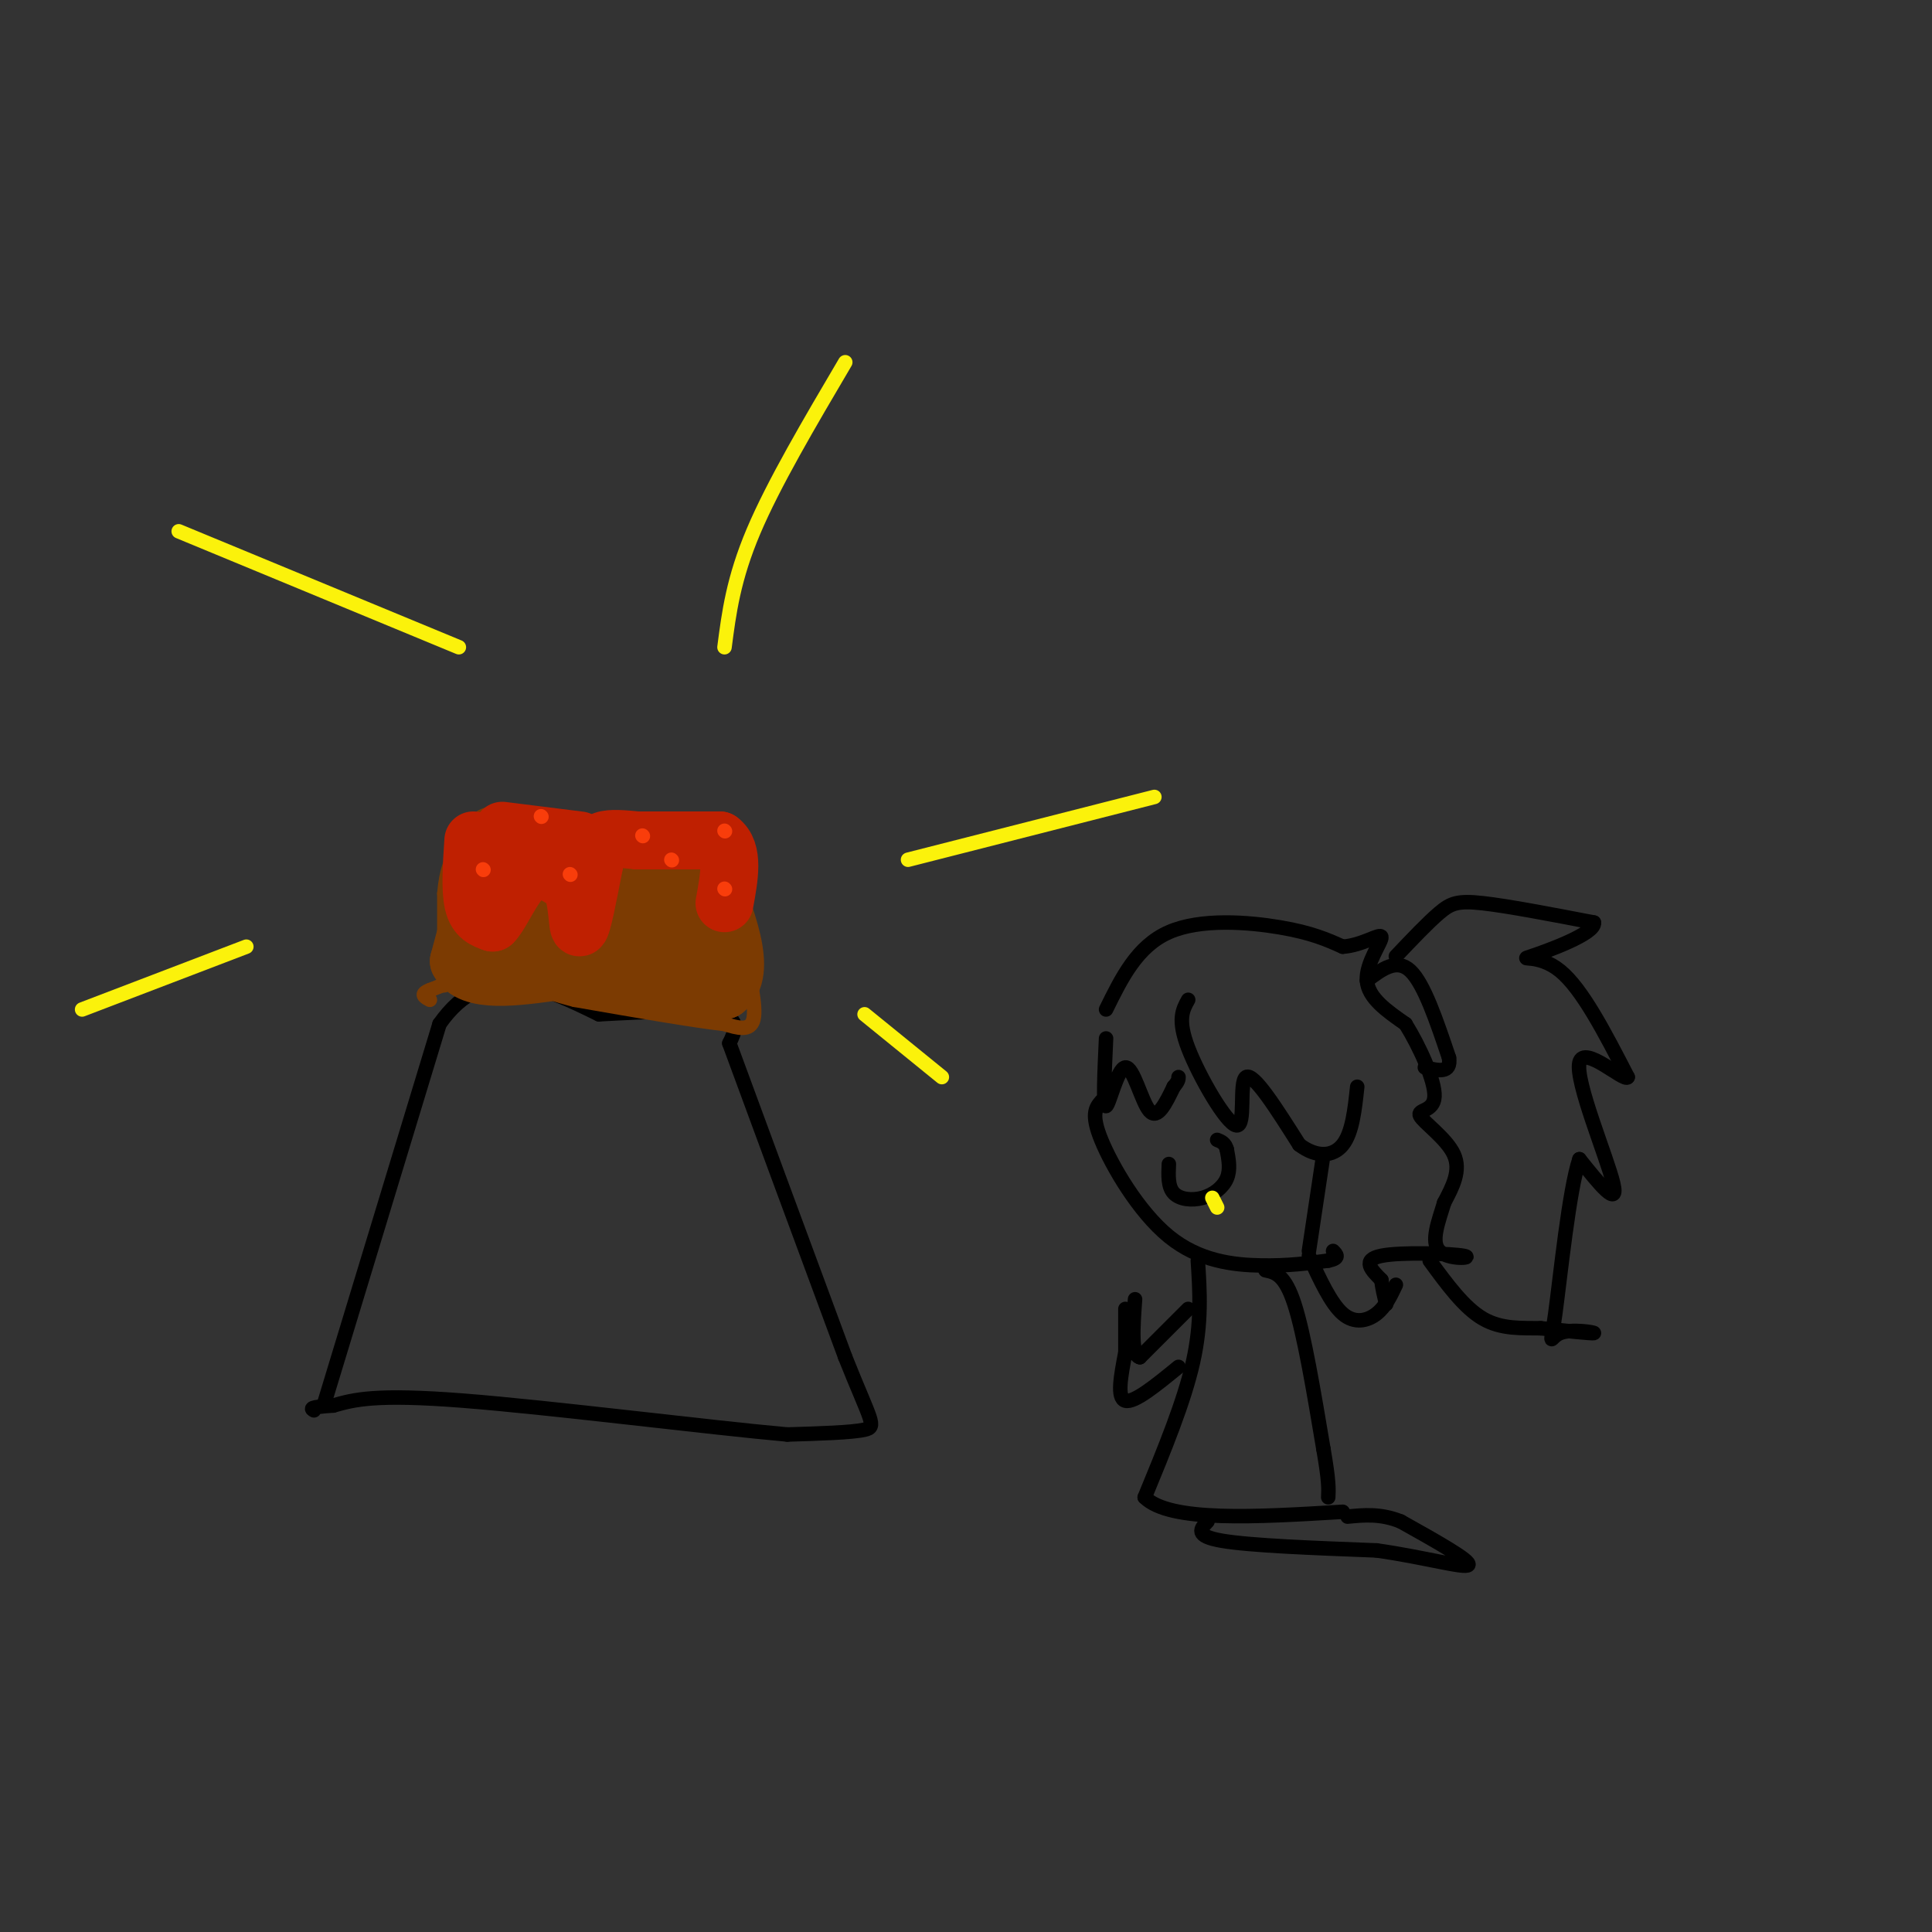 <svg viewBox='0 0 400 400' version='1.1' xmlns='http://www.w3.org/2000/svg' xmlns:xlink='http://www.w3.org/1999/xlink'><rect x="0" y="0" width="400" height="400" fill="#333333" stroke="none"/><g fill='none' stroke='#000000' stroke-width='3' stroke-linecap='round' stroke-linejoin='round'><path d='M246,207c-1.137,2.036 -2.274,4.071 0,10c2.274,5.929 7.958,15.750 10,16c2.042,0.250 0.440,-9.071 2,-10c1.560,-0.929 6.280,6.536 11,14'/><path d='M269,237c3.578,2.711 7.022,2.489 9,0c1.978,-2.489 2.489,-7.244 3,-12'/><path d='M228,228c-1.101,1.304 -2.202,2.607 0,8c2.202,5.393 7.708,14.875 14,20c6.292,5.125 13.369,5.893 19,6c5.631,0.107 9.815,-0.446 14,-1'/><path d='M275,261c2.500,-0.500 1.750,-1.250 1,-2'/><path d='M229,215c-0.333,7.119 -0.667,14.238 0,14c0.667,-0.238 2.333,-7.833 4,-8c1.667,-0.167 3.333,7.095 5,9c1.667,1.905 3.333,-1.548 5,-5'/><path d='M243,225c1.000,-1.167 1.000,-1.583 1,-2'/><path d='M229,209c3.222,-6.556 6.444,-13.111 13,-16c6.556,-2.889 16.444,-2.111 23,-1c6.556,1.111 9.778,2.556 13,4'/><path d='M278,196c4.095,-0.262 7.833,-2.917 8,-2c0.167,0.917 -3.238,5.405 -3,9c0.238,3.595 4.119,6.298 8,9'/><path d='M291,212c2.896,4.643 6.137,11.750 6,15c-0.137,3.250 -3.652,2.644 -3,4c0.652,1.356 5.472,4.673 7,8c1.528,3.327 -0.236,6.663 -2,10'/><path d='M299,249c-1.110,3.735 -2.885,8.073 -1,10c1.885,1.927 7.431,1.442 5,1c-2.431,-0.442 -12.837,-0.841 -17,0c-4.163,0.841 -2.081,2.920 0,5'/><path d='M286,265c0.167,1.667 0.583,3.333 1,5'/><path d='M274,239c0.000,0.000 -3.000,20.000 -3,20'/><path d='M271,260c2.267,4.933 4.533,9.867 7,12c2.467,2.133 5.133,1.467 7,0c1.867,-1.467 2.933,-3.733 4,-6'/><path d='M283,203c3.083,-2.333 6.167,-4.667 9,-2c2.833,2.667 5.417,10.333 8,18'/><path d='M300,219c0.500,3.333 -2.250,2.667 -5,2'/><path d='M289,198c3.311,-3.489 6.622,-6.978 9,-9c2.378,-2.022 3.822,-2.578 9,-2c5.178,0.578 14.089,2.289 23,4'/><path d='M330,191c0.429,2.286 -10.000,6.000 -13,7c-3.000,1.000 1.429,-0.714 6,3c4.571,3.714 9.286,12.857 14,22'/><path d='M337,223c-0.595,1.179 -9.083,-6.875 -10,-3c-0.917,3.875 5.738,19.679 7,25c1.262,5.321 -2.869,0.161 -7,-5'/><path d='M327,240c-2.129,6.234 -3.952,24.321 -5,32c-1.048,7.679 -1.321,4.952 1,4c2.321,-0.952 7.234,-0.129 7,0c-0.234,0.129 -5.617,-0.435 -11,-1'/><path d='M319,275c-3.889,-0.067 -8.111,0.267 -12,-2c-3.889,-2.267 -7.444,-7.133 -11,-12'/><path d='M242,241c-0.107,2.339 -0.214,4.679 1,6c1.214,1.321 3.750,1.625 6,1c2.250,-0.625 4.214,-2.179 5,-4c0.786,-1.821 0.393,-3.911 0,-6'/><path d='M254,238c-0.333,-1.333 -1.167,-1.667 -2,-2'/><path d='M262,263c2.000,0.417 4.000,0.833 6,7c2.000,6.167 4.000,18.083 6,30'/><path d='M274,300c1.167,6.667 1.083,8.333 1,10'/><path d='M248,261c0.417,6.417 0.833,12.833 -1,21c-1.833,8.167 -5.917,18.083 -10,28'/><path d='M237,310c5.167,5.167 23.083,4.083 41,3'/><path d='M250,315c-1.417,1.500 -2.833,3.000 3,4c5.833,1.000 18.917,1.500 32,2'/><path d='M285,321c9.822,1.378 18.378,3.822 19,3c0.622,-0.822 -6.689,-4.911 -14,-9'/><path d='M290,315c-4.167,-1.667 -7.583,-1.333 -11,-1'/><path d='M244,283c-4.583,3.750 -9.167,7.500 -11,7c-1.833,-0.500 -0.917,-5.250 0,-10'/><path d='M233,280c0.000,-3.167 0.000,-6.083 0,-9'/><path d='M246,271c0.000,0.000 -10.000,10.000 -10,10'/><path d='M236,281c-1.833,-0.333 -1.417,-6.167 -1,-12'/><path d='M67,291c0.000,0.000 24.000,-79.000 24,-79'/><path d='M91,212c9.500,-13.500 21.250,-7.750 33,-2'/><path d='M124,210c10.600,-0.578 20.600,-1.022 25,0c4.400,1.022 3.200,3.511 2,6'/><path d='M151,216c4.333,11.833 14.167,38.417 24,65'/><path d='M175,281c5.333,13.400 6.667,14.400 4,15c-2.667,0.600 -9.333,0.800 -16,1'/><path d='M163,297c-16.178,-1.444 -48.622,-5.556 -67,-7c-18.378,-1.444 -22.689,-0.222 -27,1'/><path d='M69,291c-5.167,0.333 -4.583,0.667 -4,1'/></g>
<g fill='none' stroke='#7C3B02' stroke-width='3' stroke-linecap='round' stroke-linejoin='round'><path d='M92,204c0.000,0.000 0.000,-19.000 0,-19'/><path d='M92,185c0.400,-4.778 1.400,-7.222 3,-9c1.600,-1.778 3.800,-2.889 6,-4'/><path d='M101,172c8.000,-0.333 25.000,0.833 42,2'/><path d='M143,174c8.178,0.133 7.622,-0.533 8,3c0.378,3.533 1.689,11.267 3,19'/><path d='M154,196c1.178,6.244 2.622,12.356 2,15c-0.622,2.644 -3.311,1.822 -6,1'/><path d='M150,212c-6.167,-0.667 -18.583,-2.833 -31,-5'/><path d='M119,207c-8.022,-2.022 -12.578,-4.578 -17,-5c-4.422,-0.422 -8.711,1.289 -13,3'/><path d='M89,205c-2.167,0.833 -1.083,1.417 0,2'/></g>
<g fill='none' stroke='#7C3B02' stroke-width='12' stroke-linecap='round' stroke-linejoin='round'><path d='M102,173c0.000,0.000 -7.000,26.000 -7,26'/><path d='M95,199c2.333,4.667 11.667,3.333 21,2'/><path d='M116,201c9.167,1.000 21.583,2.500 34,4'/><path d='M150,205c5.000,-3.667 0.500,-14.833 -4,-26'/><path d='M146,179c0.044,-4.978 2.156,-4.422 -3,-4c-5.156,0.422 -17.578,0.711 -30,1'/><path d='M113,176c-6.708,0.027 -8.478,-0.405 -10,0c-1.522,0.405 -2.794,1.648 -4,4c-1.206,2.352 -2.344,5.815 -1,8c1.344,2.185 5.172,3.093 9,4'/><path d='M107,192c7.274,-0.635 20.960,-4.222 18,-6c-2.960,-1.778 -22.566,-1.748 -25,0c-2.434,1.748 12.305,5.214 21,6c8.695,0.786 11.348,-1.107 14,-3'/><path d='M135,189c3.005,-1.501 3.516,-3.752 1,-4c-2.516,-0.248 -8.061,1.507 -11,4c-2.939,2.493 -3.272,5.725 -1,7c2.272,1.275 7.147,0.593 10,0c2.853,-0.593 3.682,-1.097 4,-4c0.318,-2.903 0.124,-8.205 -1,-11c-1.124,-2.795 -3.178,-3.084 -3,-1c0.178,2.084 2.589,6.542 5,11'/><path d='M139,191c1.006,-0.346 1.022,-6.711 2,-7c0.978,-0.289 2.917,5.499 4,8c1.083,2.501 1.309,1.715 -4,2c-5.309,0.285 -16.155,1.643 -27,3'/><path d='M114,197c-5.267,0.556 -4.933,0.444 -3,-1c1.933,-1.444 5.467,-4.222 9,-7'/></g>
<g fill='none' stroke='#BF2001' stroke-width='12' stroke-linecap='round' stroke-linejoin='round'><path d='M98,174c-0.333,5.083 -0.667,10.167 0,13c0.667,2.833 2.333,3.417 4,4'/><path d='M102,191c1.778,-1.689 4.222,-7.911 7,-10c2.778,-2.089 5.889,-0.044 9,2'/><path d='M118,183c1.711,2.889 1.489,9.111 2,9c0.511,-0.111 1.756,-6.556 3,-13'/><path d='M123,179c0.600,-3.133 0.600,-4.467 2,-5c1.400,-0.533 4.200,-0.267 7,0'/><path d='M132,174c4.000,0.000 10.500,0.000 17,0'/><path d='M149,174c3.000,2.167 2.000,7.583 1,13'/><path d='M120,174c0.000,0.000 -16.000,-2.000 -16,-2'/></g>
<g fill='none' stroke='#F93D0B' stroke-width='3' stroke-linecap='round' stroke-linejoin='round'><path d='M100,180c0.000,0.000 0.100,0.100 0.1,0.1'/><path d='M112,169c0.000,0.000 0.100,0.100 0.1,0.1'/><path d='M118,181c0.000,0.000 0.100,0.100 0.1,0.1'/><path d='M133,173c0.000,0.000 0.100,0.100 0.1,0.1'/><path d='M139,178c0.000,0.000 0.100,0.100 0.1,0.1'/><path d='M150,184c0.000,0.000 0.100,0.100 0.1,0.1'/><path d='M150,172c0.000,0.000 0.100,0.100 0.1,0.1'/></g>
<g fill='none' stroke='#FBF20B' stroke-width='3' stroke-linecap='round' stroke-linejoin='round'><path d='M95,134c0.000,0.000 -58.000,-24.000 -58,-24'/><path d='M51,196c0.000,0.000 -34.000,13.000 -34,13'/><path d='M150,134c0.917,-7.083 1.833,-14.167 6,-24c4.167,-9.833 11.583,-22.417 19,-35'/><path d='M188,178c0.000,0.000 51.000,-13.000 51,-13'/><path d='M179,210c0.000,0.000 16.000,13.000 16,13'/><path d='M251,248c0.000,0.000 1.000,2.000 1,2'/></g>
</svg>
